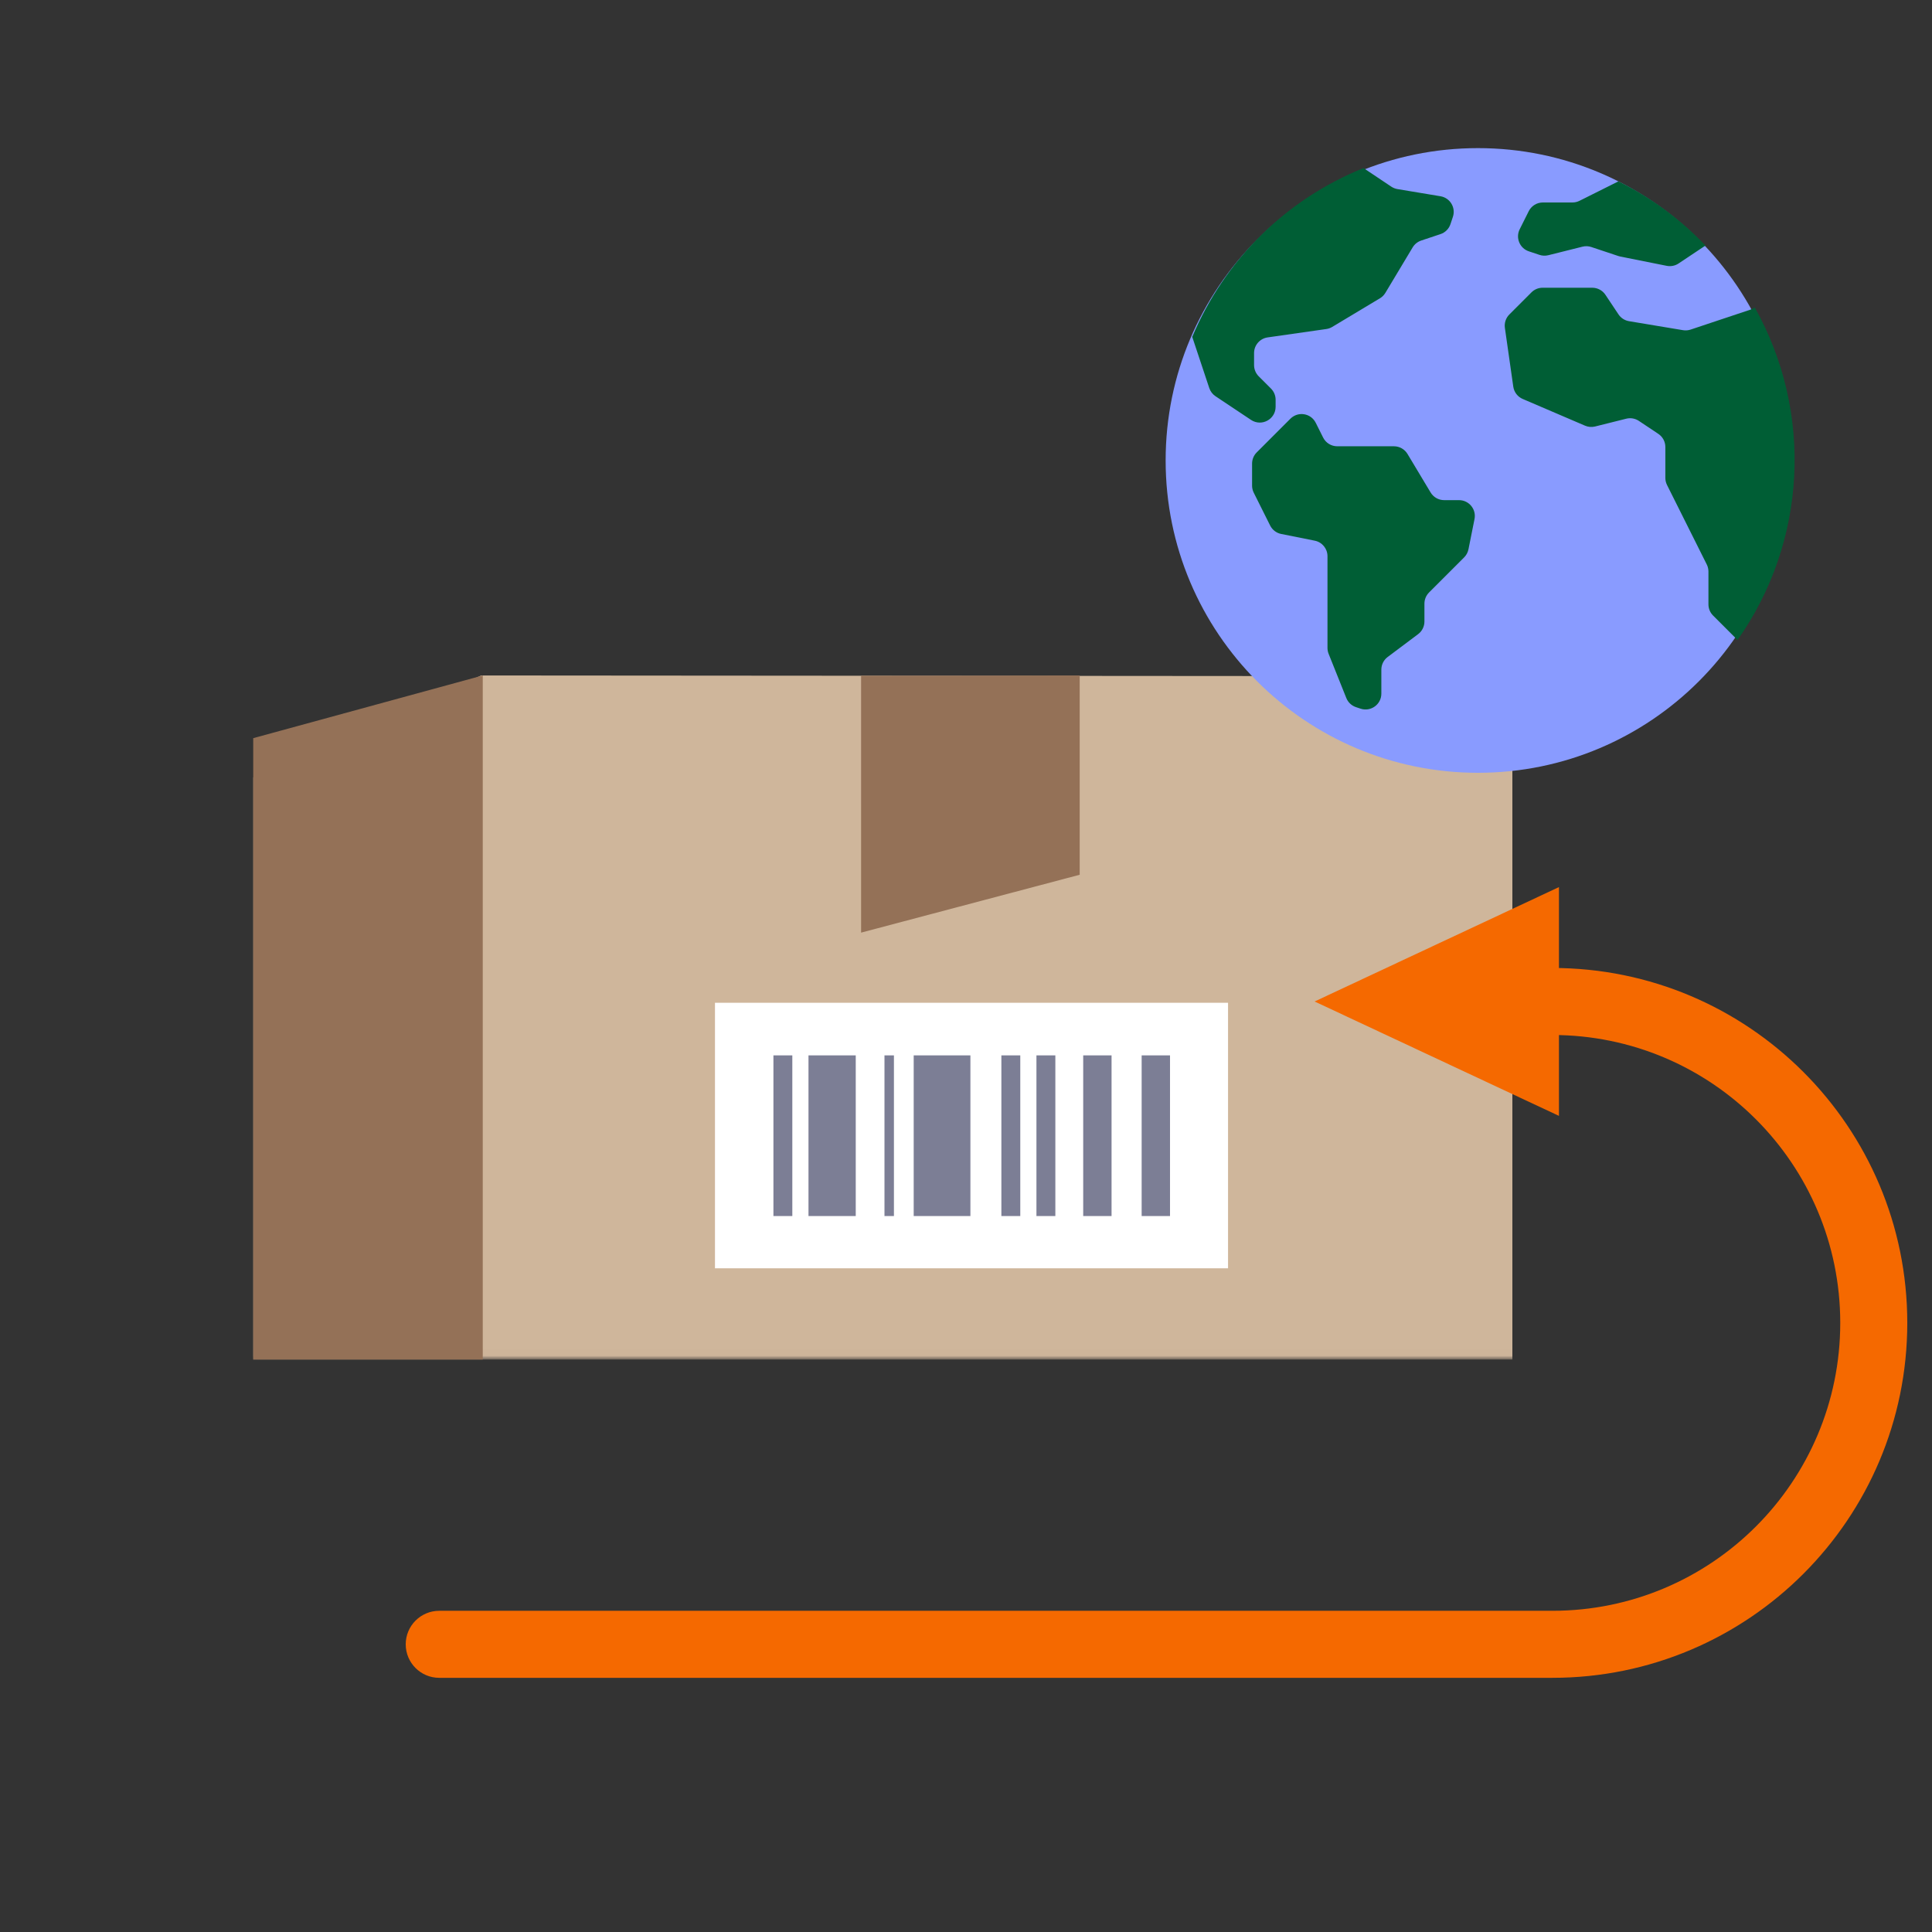 <svg width="300" height="300" viewBox="0 0 300 300" fill="none" xmlns="http://www.w3.org/2000/svg">
<rect x="0" y="0" width="300" height="300" fill="#333333" stroke="none"/>
<mask id="mask0_13693_4105" style="mask-type:luminance" maskUnits="userSpaceOnUse" x="39" y="35" width="216" height="176">
<path fill-rule="evenodd" clip-rule="evenodd" d="M39.32 35H254.808V210.992H39.32V35Z" fill="white"/>
</mask>
<g mask="url(#mask0_13693_4105)">
<path fill-rule="evenodd" clip-rule="evenodd" d="M39.32 211.11H234.841V105.003L74.718 104.885L39.32 120.718V211.11Z" fill="#CFB69B"/>
</g>
<path fill-rule="evenodd" clip-rule="evenodd" d="M167.655 104.885V135.831L133.71 144.819L133.711 104.932L167.655 104.885Z" fill="#947157"/>
<path fill-rule="evenodd" clip-rule="evenodd" d="M111.021 196.942H190.69V155.71H111.021V196.942Z" fill="white"/>
<path fill-rule="evenodd" clip-rule="evenodd" d="M177.275 188.827H181.678V163.878H177.275V188.827Z" fill="#7C7E95"/>
<path fill-rule="evenodd" clip-rule="evenodd" d="M125.542 188.827H132.88V163.878H125.542V188.827Z" fill="#7C7E95"/>
<path fill-rule="evenodd" clip-rule="evenodd" d="M141.879 188.827H150.684V163.878H141.879V188.827Z" fill="#7C7E95"/>
<path fill-rule="evenodd" clip-rule="evenodd" d="M168.199 188.827H172.602V163.878H168.199V188.827Z" fill="#7C7E95"/>
<path fill-rule="evenodd" clip-rule="evenodd" d="M137.341 188.827H138.809V163.878H137.341V188.827Z" fill="#7C7E95"/>
<path fill-rule="evenodd" clip-rule="evenodd" d="M160.938 188.827H163.874V163.878H160.938V188.827Z" fill="#7C7E95"/>
<path fill-rule="evenodd" clip-rule="evenodd" d="M155.493 188.827H158.428V163.878H155.493V188.827Z" fill="#7C7E95"/>
<path fill-rule="evenodd" clip-rule="evenodd" d="M120.097 188.827H123.032V163.878H120.097V188.827Z" fill="#7C7E95"/>
<path fill-rule="evenodd" clip-rule="evenodd" d="M39.32 211.11H74.962V104.885L39.32 114.621V211.11Z" fill="#947157"/>
<path fill-rule="evenodd" clip-rule="evenodd" d="M278 71.5C278 98.286 256.286 120 229.5 120C202.714 120 181 98.286 181 71.5C181 44.714 202.714 23 229.5 23C256.286 23 278 44.714 278 71.5Z" fill="#899BFF"/>
<path fill-rule="evenodd" clip-rule="evenodd" d="M272.185 47.907C272.047 47.986 271.901 48.05 271.751 48.1L262.519 51.178C262.139 51.304 261.734 51.336 261.339 51.27L252.954 49.873C252.284 49.761 251.691 49.378 251.315 48.813L249.288 45.773C248.832 45.09 248.066 44.68 247.245 44.68H239.539C238.888 44.68 238.264 44.938 237.803 45.399L234.372 48.83C233.826 49.376 233.569 50.148 233.678 50.913L234.982 60.041C235.103 60.889 235.658 61.613 236.445 61.95L246.126 66.1C246.619 66.311 247.168 66.355 247.689 66.225L252.523 65.016C253.195 64.848 253.905 64.971 254.481 65.355L257.502 67.369C258.185 67.825 258.595 68.591 258.595 69.412V74.21C258.595 74.591 258.684 74.966 258.854 75.307L261.941 81.48L265.027 87.653C265.198 87.993 265.286 88.369 265.286 88.75V93.845C265.286 94.496 265.545 95.12 266.005 95.581L269.803 99.378C280.57 84.12 281.611 64.031 272.479 47.741L272.185 47.907ZM226.555 77.662H224.248C223.386 77.662 222.587 77.209 222.143 76.469L218.555 70.49C218.111 69.75 217.312 69.298 216.45 69.298H207.648C206.718 69.298 205.868 68.772 205.452 67.941L204.308 65.653C203.559 64.154 201.562 63.83 200.377 65.015L197.767 67.625L195.141 70.251C194.68 70.712 194.422 71.336 194.422 71.987V75.409C194.422 75.79 194.51 76.166 194.681 76.507L197.23 81.606C197.569 82.283 198.201 82.767 198.944 82.915L204.157 83.958C205.305 84.187 206.131 85.195 206.131 86.365V100.607C206.131 100.919 206.19 101.229 206.306 101.519L209.053 108.386C209.321 109.057 209.871 109.575 210.556 109.804L211.263 110.039C212.853 110.569 214.495 109.386 214.495 107.71V103.98C214.495 103.207 214.858 102.48 215.476 102.016L220.203 98.471C220.822 98.007 221.185 97.28 221.185 96.507V93.733C221.185 93.082 221.444 92.458 221.904 91.997L227.351 86.551C227.693 86.208 227.927 85.772 228.022 85.296L228.962 80.598C229.266 79.079 228.104 77.662 226.555 77.662ZM223.68 30.475L216.999 29.362C216.655 29.305 216.327 29.174 216.037 28.981L211.726 26.097C199.716 30.933 190.14 40.37 185.13 52.309L187.774 60.257C187.947 60.776 188.287 61.221 188.742 61.525L193.059 64.403L194.26 65.203C195.892 66.291 198.077 65.121 198.077 63.161V62.074C198.077 61.423 197.818 60.798 197.358 60.338L195.45 58.431C194.99 57.97 194.731 57.346 194.731 56.695V54.822C194.731 53.601 195.63 52.565 196.839 52.392L205.95 51.091C206.274 51.044 206.585 50.934 206.866 50.765L214.278 46.318C214.624 46.111 214.913 45.822 215.12 45.476L219.355 38.417C219.657 37.915 220.128 37.537 220.684 37.351L223.676 36.354C224.409 36.11 224.985 35.535 225.229 34.801L225.605 33.673C226.082 32.242 225.167 30.723 223.68 30.475ZM264.821 38.131L260.649 40.912C260.108 41.273 259.445 41.404 258.806 41.277L251.589 39.833C251.489 39.813 251.391 39.787 251.294 39.755L247.1 38.357C246.657 38.209 246.181 38.191 245.728 38.304L240.424 39.63C239.971 39.743 239.495 39.725 239.052 39.577L237.397 39.026C235.98 38.553 235.31 36.935 235.978 35.599L237.379 32.797C237.795 31.965 238.645 31.44 239.575 31.44H244.169C244.55 31.44 244.926 31.351 245.267 31.18L251.306 28.161C256.362 30.662 260.937 34.037 264.821 38.131Z" fill="#005E35"/>
<path d="M204.13 155.51L242.074 137.747L242.074 173.273L204.13 155.51Z" fill="#F56900"/>
<path fill-rule="evenodd" clip-rule="evenodd" d="M235.844 155.51C235.844 152.636 238.174 150.306 241.049 150.306C271.487 150.306 296.162 174.981 296.162 205.419C296.162 235.857 271.487 260.532 241.049 260.532H68.204C65.33 260.532 63 258.202 63 255.328C63 252.454 65.33 250.123 68.204 250.123H241.049C265.738 250.123 285.753 230.109 285.753 205.419C285.753 180.729 265.738 160.715 241.049 160.715C238.174 160.715 235.844 158.385 235.844 155.51Z" fill="#F56900"/>
</svg>
